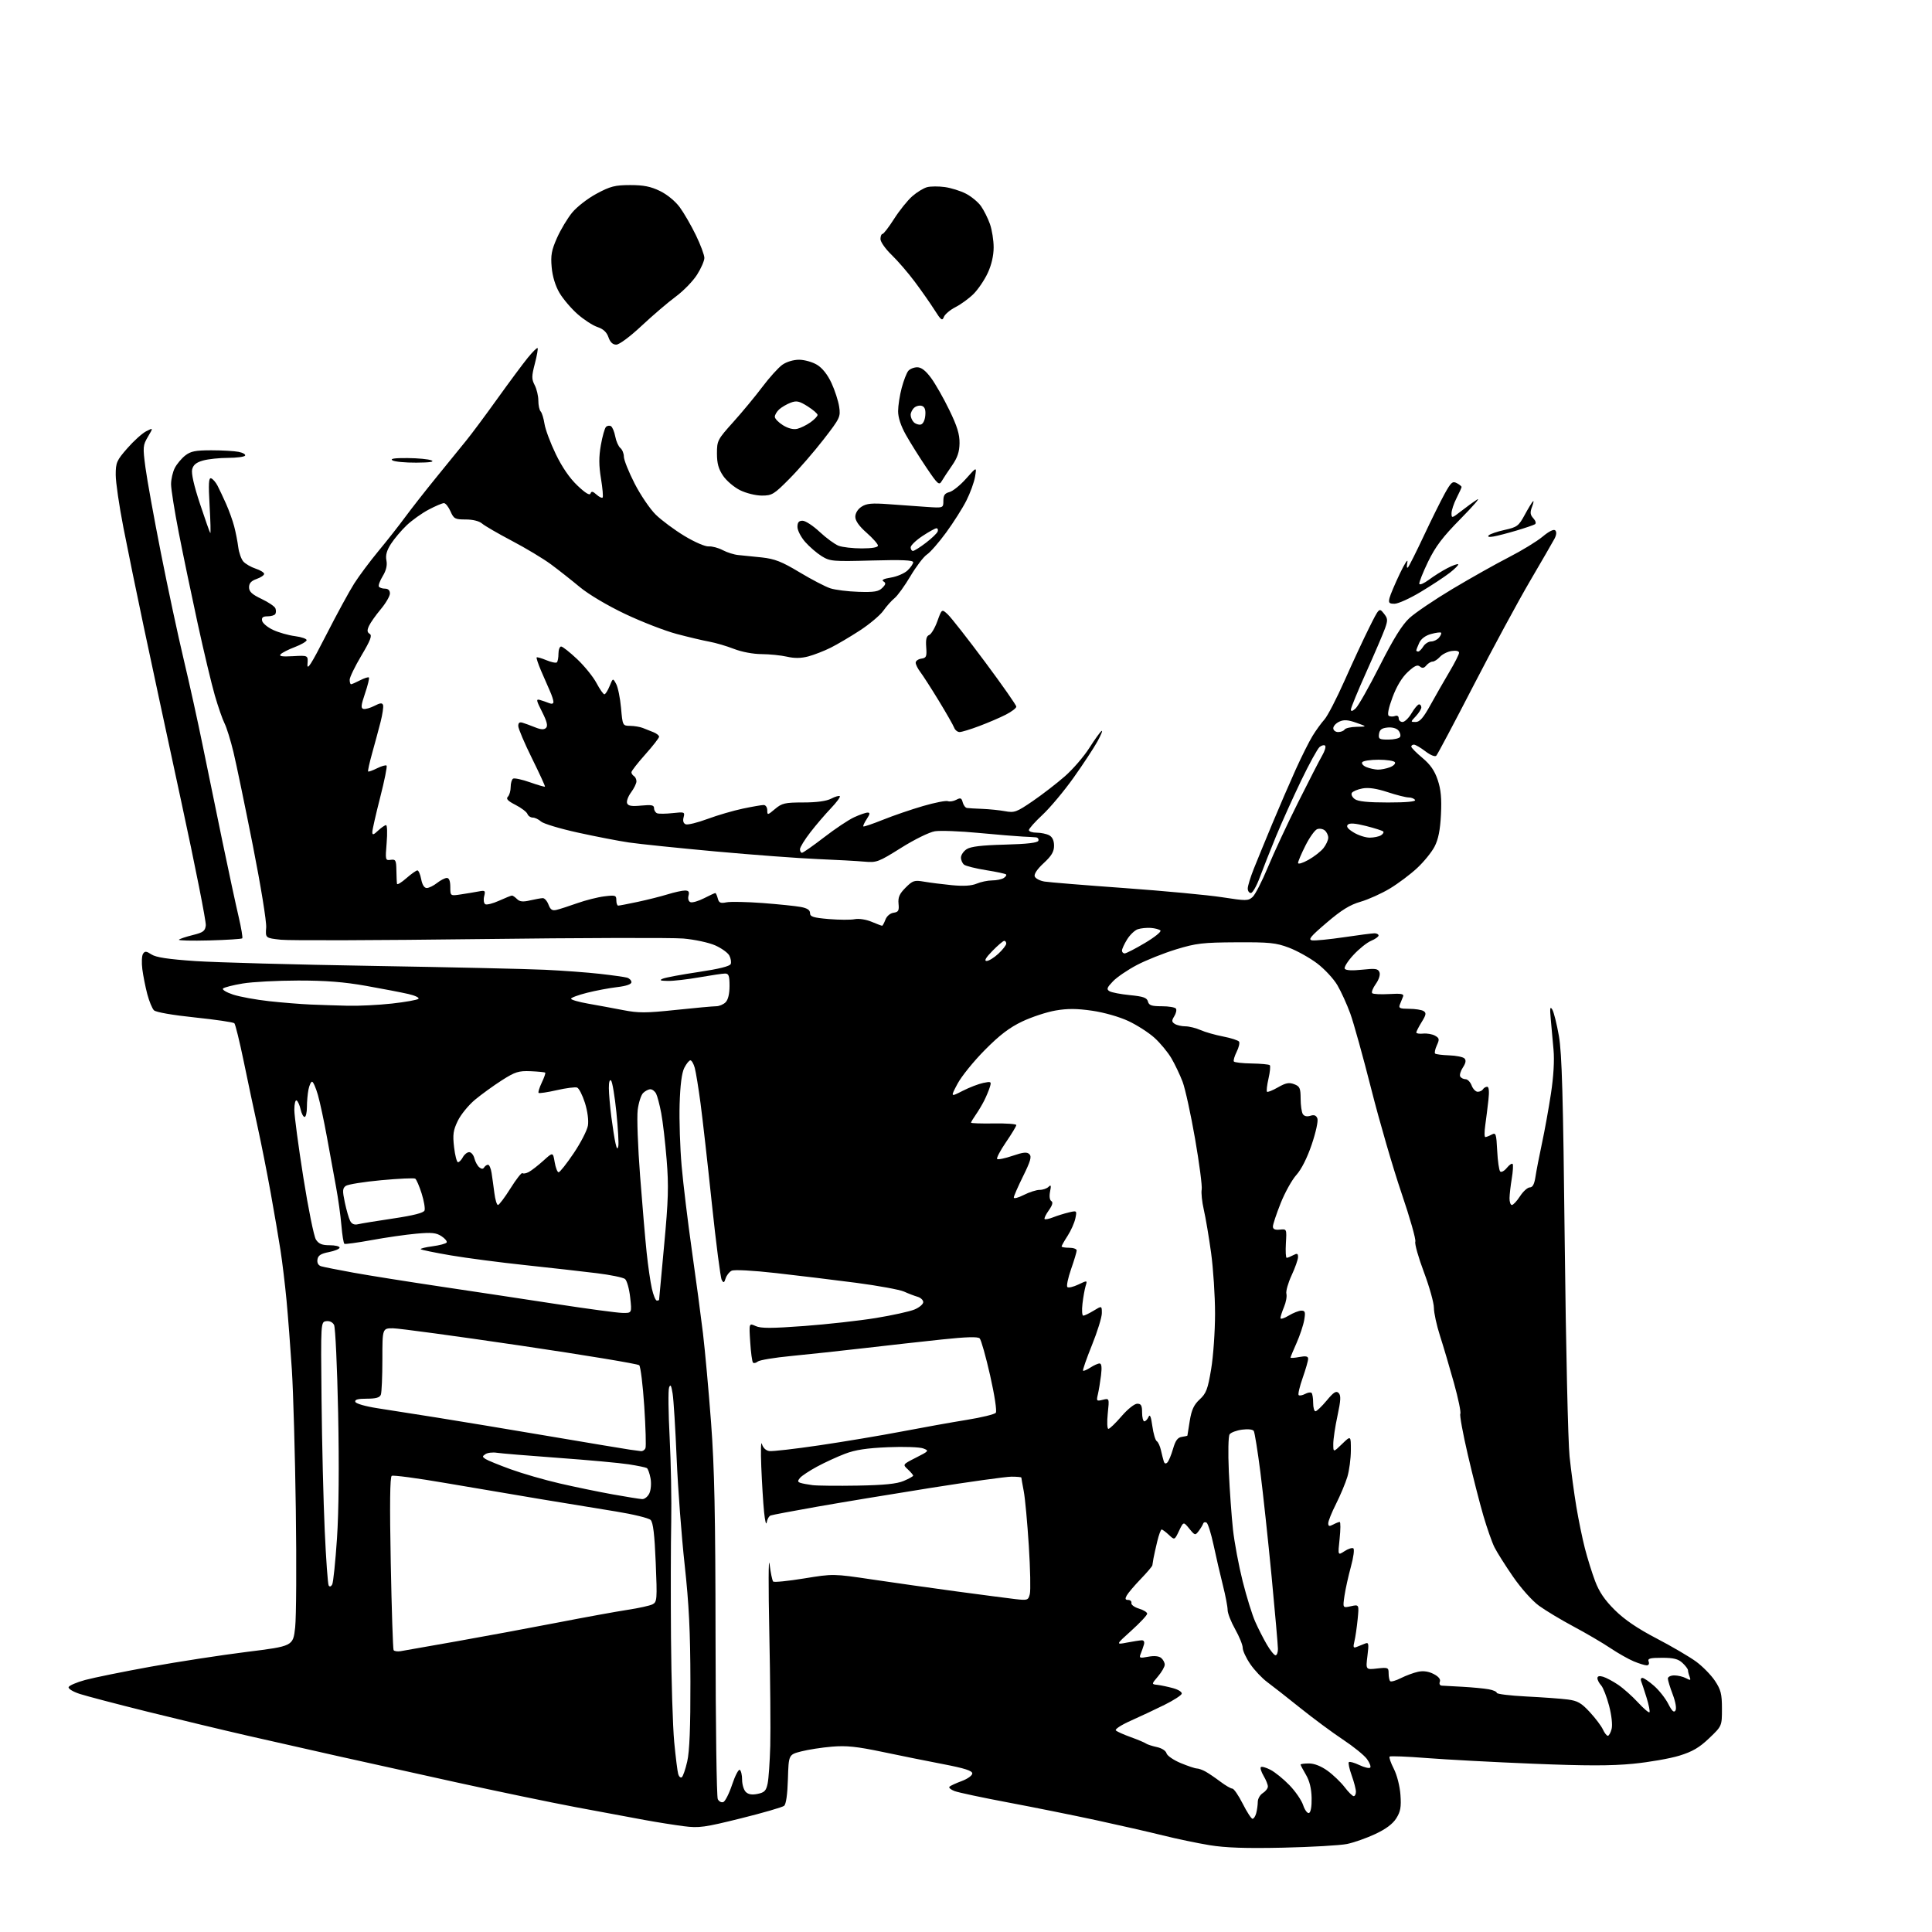 <?xml version="1.0" encoding="UTF-8" standalone="no"?>
<svg 
  version="1.1" 
  xmlns="http://www.w3.org/2000/svg" 
  xmlns:xlink="http://www.w3.org/1999/xlink" 
  xmlns:svg="http://www.w3.org/2000/svg"
  xmlns:rdf="http://www.w3.org/1999/02/22-rdf-syntax-ns#"
  xmlns:cc="http://creativecommons.org/ns#"
  xmlns:dc="http://purl.org/dc/elements/1.1/"
  viewBox="0 0 768 768"
  width="768"
  height="768"
>
<style>svg {background-color: white; }</style>"
<path stroke="none" fill="black" fill-rule="evenodd" d="M510.00,734.48C495.09,734.80 487.12,734.52 480.78,733.48C475.98,732.69 467.65,730.95 462.28,729.61C456.90,728.27 445.07,725.57 436.00,723.61C426.93,721.65 411.10,718.46 400.84,716.53C390.57,714.60 380.95,712.55 379.45,711.98C377.95,711.41 377.04,710.63 377.43,710.24C377.82,709.85 380.02,708.84 382.32,707.99C384.63,707.13 386.50,705.79 386.50,704.97C386.50,703.89 383.46,702.92 375.00,701.29C368.68,700.08 357.76,697.88 350.74,696.40C340.64,694.28 336.46,693.84 330.74,694.32C326.76,694.65 321.25,695.50 318.50,696.21C313.50,697.50 313.50,697.50 313.21,707.16C313.03,713.27 312.48,717.19 311.70,717.84C311.02,718.40 303.27,720.65 294.48,722.83C280.04,726.42 277.86,726.72 271.85,725.95C268.19,725.48 261.21,724.38 256.35,723.49C251.48,722.61 239.18,720.32 229.00,718.40C218.82,716.48 197.22,711.99 181.00,708.42C164.78,704.85 143.62,700.16 134.00,698.01C124.38,695.86 108.40,692.24 98.50,689.98C88.60,687.71 70.60,683.39 58.50,680.39C46.40,677.38 34.34,674.22 31.70,673.36C29.02,672.49 27.07,671.30 27.28,670.65C27.49,670.02 30.47,668.74 33.89,667.81C37.32,666.88 48.98,664.52 59.81,662.55C70.64,660.59 87.83,657.94 98.00,656.67C116.50,654.37 116.50,654.37 117.33,646.93C117.78,642.85 117.90,621.73 117.59,600.00C117.29,578.27 116.58,553.30 116.02,544.50C115.45,535.70 114.50,523.33 113.91,517.00C113.31,510.68 112.23,501.68 111.50,497.00C110.78,492.32 109.01,481.98 107.57,474.00C106.13,466.02 103.81,454.32 102.42,448.00C101.03,441.68 98.54,429.98 96.90,422.00C95.25,414.03 93.57,407.17 93.16,406.76C92.75,406.35 85.69,405.31 77.46,404.45C68.65,403.54 61.97,402.37 61.20,401.61C60.49,400.91 59.30,398.02 58.55,395.19C57.81,392.37 56.92,387.90 56.58,385.28C56.24,382.65 56.36,379.89 56.86,379.14C57.60,378.02 58.17,378.07 60.22,379.41C61.99,380.57 66.91,381.31 77.60,382.04C85.79,382.59 117.51,383.46 148.08,383.96C178.65,384.47 209.47,385.16 216.58,385.50C223.69,385.83 233.55,386.56 238.50,387.12C243.45,387.68 248.29,388.36 249.25,388.63C250.21,388.91 251.00,389.72 251.00,390.43C251.00,391.26 248.97,391.96 245.35,392.39C242.24,392.75 236.84,393.77 233.35,394.65C229.86,395.53 227.00,396.59 227.00,397.01C227.00,397.43 230.04,398.31 233.75,398.96C237.46,399.61 243.73,400.77 247.67,401.53C253.83,402.73 256.77,402.72 268.67,401.46C276.28,400.66 283.48,400.00 284.68,400.00C285.88,400.00 287.56,399.29 288.43,398.43C289.43,397.43 290.00,395.08 290.00,391.93C290.00,387.90 289.68,387.00 288.25,387.00C287.29,387.00 282.68,387.68 278.00,388.50C273.32,389.32 267.70,389.97 265.50,389.93C262.40,389.88 261.95,389.68 263.50,389.03C264.60,388.57 271.00,387.38 277.73,386.38C285.74,385.19 290.13,384.10 290.47,383.21C290.76,382.47 290.51,380.95 289.91,379.83C289.32,378.72 286.78,376.90 284.27,375.79C281.74,374.68 276.10,373.47 271.63,373.08C267.19,372.70 230.78,372.80 190.70,373.30C150.63,373.81 115.07,373.92 111.67,373.56C105.49,372.89 105.49,372.89 105.81,368.70C105.99,366.35 103.64,351.94 100.49,336.00C97.39,320.32 93.93,303.68 92.81,299.00C91.68,294.32 90.09,289.19 89.28,287.60C88.46,286.00 86.72,280.99 85.40,276.45C84.09,271.92 81.02,259.05 78.58,247.85C76.14,236.66 72.76,220.42 71.07,211.78C69.38,203.13 68.00,194.44 68.00,192.48C68.00,190.51 68.67,187.61 69.48,186.04C70.29,184.46 72.15,182.24 73.61,181.09C75.79,179.38 77.67,179.00 84.01,179.00C88.27,179.00 93.15,179.28 94.86,179.62C96.57,179.96 97.72,180.64 97.42,181.12C97.13,181.60 94.10,182.00 90.69,182.01C87.29,182.01 82.82,182.48 80.76,183.05C78.05,183.80 76.84,184.77 76.39,186.57C75.99,188.16 77.10,193.07 79.49,200.27C81.54,206.45 83.38,211.68 83.59,211.90C83.80,212.12 83.68,207.22 83.32,201.02C82.82,192.25 82.96,189.82 83.92,190.14C84.60,190.37 85.74,191.67 86.45,193.03C87.16,194.39 88.70,197.65 89.87,200.28C91.04,202.91 92.50,206.96 93.10,209.28C93.71,211.60 94.43,215.30 94.71,217.50C94.99,219.70 95.90,222.27 96.73,223.21C97.56,224.15 99.76,225.43 101.62,226.04C103.48,226.65 105.00,227.59 105.00,228.13C105.00,228.67 103.65,229.57 102.00,230.15C99.86,230.90 99.00,231.84 99.00,233.46C99.00,235.19 100.17,236.28 103.98,238.09C106.72,239.39 109.20,241.07 109.48,241.82C109.77,242.57 109.75,243.59 109.44,244.09C109.13,244.59 107.75,245.00 106.37,245.00C104.51,245.00 103.94,245.46 104.19,246.75C104.38,247.71 106.32,249.35 108.51,250.38C110.71,251.42 114.65,252.54 117.28,252.88C119.91,253.22 121.99,253.95 121.89,254.50C121.79,255.05 119.68,256.27 117.19,257.22C114.70,258.16 112.18,259.44 111.58,260.06C110.79,260.88 112.08,261.09 116.50,260.84C122.50,260.50 122.50,260.50 122.23,264.00C122.01,266.73 123.65,264.19 129.62,252.50C133.83,244.25 138.85,235.03 140.78,232.00C142.70,228.97 147.07,223.12 150.48,219.00C153.90,214.88 158.68,208.80 161.10,205.50C163.53,202.20 169.11,195.07 173.51,189.67C177.90,184.26 183.21,177.73 185.30,175.17C187.40,172.60 192.98,165.10 197.71,158.50C202.44,151.90 207.88,144.58 209.80,142.22C211.71,139.87 213.47,138.14 213.70,138.37C213.93,138.60 213.44,141.38 212.61,144.55C211.30,149.59 211.29,150.66 212.55,153.11C213.35,154.64 214.00,157.41 214.00,159.25C214.00,161.09 214.41,163.03 214.92,163.55C215.42,164.07 216.11,166.30 216.45,168.50C216.79,170.70 218.80,176.10 220.93,180.50C223.42,185.68 226.45,190.09 229.52,193.00C232.66,195.99 234.41,197.06 234.73,196.19C235.10,195.18 235.64,195.27 237.11,196.60C238.16,197.55 239.25,198.08 239.54,197.80C239.83,197.51 239.54,194.11 238.90,190.25C238.04,185.04 238.03,181.61 238.85,176.93C239.46,173.47 240.38,170.22 240.89,169.71C241.41,169.19 242.30,169.07 242.87,169.42C243.45,169.78 244.21,171.61 244.57,173.50C244.92,175.39 245.84,177.45 246.60,178.09C247.37,178.72 248.00,180.28 248.00,181.54C248.00,182.81 249.91,187.59 252.25,192.17C254.59,196.75 258.38,202.34 260.68,204.59C262.98,206.84 268.11,210.65 272.08,213.05C276.16,215.51 280.35,217.32 281.71,217.21C283.04,217.10 285.56,217.77 287.31,218.70C289.07,219.63 291.85,220.50 293.50,220.64C295.15,220.78 299.35,221.21 302.84,221.59C308.02,222.17 310.78,223.25 317.84,227.50C322.60,230.36 328.10,233.22 330.05,233.86C332.00,234.50 337.05,235.13 341.26,235.26C347.50,235.46 349.26,235.17 350.71,233.71C352.15,232.28 352.24,231.77 351.17,231.10C350.29,230.56 351.30,230.05 354.16,229.59C356.53,229.21 359.50,227.94 360.74,226.78C361.98,225.61 363.00,224.14 363.00,223.50C363.00,222.67 358.53,222.48 346.57,222.81C331.05,223.23 329.96,223.14 326.64,221.09C324.72,219.90 321.76,217.35 320.07,215.43C318.38,213.50 317.00,210.82 317.00,209.47C317.00,207.65 317.54,207.00 319.04,207.00C320.17,207.00 323.23,209.00 325.84,211.45C328.46,213.89 331.84,216.37 333.36,216.95C334.89,217.53 339.03,218.00 342.57,218.00C346.66,218.00 349.00,217.59 349.00,216.88C349.00,216.26 346.97,213.97 344.50,211.79C341.52,209.17 340.00,207.02 340.00,205.44C340.00,204.00 340.98,202.40 342.47,201.43C344.46,200.13 346.53,199.93 353.22,200.42C357.77,200.76 364.54,201.24 368.25,201.50C375.00,201.96 375.00,201.96 375.00,199.09C375.00,196.89 375.56,196.08 377.41,195.61C378.74,195.28 381.73,192.87 384.05,190.25C388.27,185.50 388.27,185.50 387.60,189.50C387.23,191.70 385.68,195.97 384.15,199.00C382.62,202.03 379.00,207.73 376.11,211.68C373.22,215.64 369.78,219.57 368.48,220.42C367.17,221.28 364.22,225.15 361.92,229.02C359.62,232.90 356.77,236.84 355.59,237.78C354.41,238.73 352.41,240.97 351.14,242.77C349.87,244.57 345.70,248.08 341.88,250.58C338.05,253.08 332.80,256.18 330.21,257.47C327.62,258.76 323.62,260.32 321.32,260.93C318.42,261.70 315.81,261.73 312.82,261.04C310.44,260.50 305.92,260.04 302.76,260.02C299.40,260.01 294.84,259.15 291.76,257.95C288.87,256.82 284.48,255.53 282.00,255.08C279.52,254.63 273.68,253.25 269.00,252.01C264.32,250.77 255.10,247.19 248.50,244.06C241.46,240.72 234.02,236.30 230.50,233.38C227.20,230.64 222.03,226.56 219.00,224.32C215.97,222.08 209.00,217.89 203.50,215.00C198.00,212.11 192.66,209.01 191.63,208.12C190.48,207.13 187.96,206.50 185.13,206.50C180.87,206.50 180.39,206.24 179.07,203.25C178.28,201.46 177.11,200.00 176.47,200.00C175.82,200.00 173.09,201.16 170.40,202.58C167.70,204.00 163.76,206.81 161.64,208.83C159.52,210.85 156.72,214.17 155.41,216.20C153.72,218.83 153.20,220.74 153.61,222.78C153.99,224.72 153.52,226.75 152.14,229.01C151.02,230.85 150.33,232.73 150.61,233.18C150.89,233.63 151.99,234.00 153.06,234.00C154.30,234.00 155.00,234.69 155.00,235.91C155.00,236.95 153.37,239.77 151.37,242.16C149.37,244.54 147.26,247.54 146.67,248.82C145.87,250.59 145.94,251.34 146.96,251.97C148.01,252.62 147.27,254.53 143.65,260.62C141.09,264.92 139.00,269.24 139.00,270.22C139.00,271.20 139.25,272.00 139.55,272.00C139.85,272.00 141.47,271.29 143.14,270.43C144.82,269.56 146.39,269.06 146.64,269.31C146.90,269.56 146.21,272.41 145.11,275.63C143.50,280.39 143.38,281.56 144.49,281.81C145.25,281.98 147.21,281.43 148.85,280.58C151.13,279.40 151.94,279.32 152.27,280.26C152.50,280.94 152.05,283.98 151.28,287.00C150.50,290.02 149.00,295.61 147.93,299.42C146.87,303.22 146.15,306.49 146.34,306.67C146.52,306.86 148.13,306.28 149.90,305.40C151.67,304.52 153.37,304.04 153.67,304.34C153.98,304.64 152.82,310.36 151.11,317.04C149.40,323.72 148.00,329.90 148.00,330.77C148.00,332.04 148.46,331.92 150.31,330.17C151.59,328.98 153.00,328.00 153.46,328.00C153.92,328.00 154.02,331.17 153.70,335.05C153.13,341.89 153.17,342.10 155.30,341.80C157.28,341.53 157.51,341.96 157.57,346.00C157.61,348.48 157.72,350.88 157.82,351.35C157.92,351.82 159.59,350.81 161.53,349.10C163.48,347.40 165.45,346.00 165.92,346.00C166.39,346.00 167.07,347.57 167.43,349.50C167.85,351.71 168.66,353.00 169.64,353.00C170.49,353.00 172.33,352.10 173.73,351.00C175.13,349.90 176.88,349.00 177.63,349.00C178.53,349.00 179.00,350.22 179.00,352.59C179.00,356.18 179.00,356.18 183.25,355.53C185.59,355.18 188.76,354.65 190.29,354.36C192.85,353.87 193.03,354.03 192.46,356.30C192.12,357.67 192.31,359.07 192.89,359.43C193.46,359.79 195.95,359.16 198.41,358.04C200.88,356.92 203.17,356.00 203.52,356.00C203.86,356.00 204.77,356.63 205.54,357.40C206.59,358.45 207.89,358.58 210.72,357.92C212.80,357.44 215.07,357.04 215.77,357.02C216.48,357.01 217.50,358.18 218.04,359.61C218.82,361.65 219.53,362.11 221.27,361.68C222.50,361.39 226.20,360.19 229.50,359.02C232.80,357.85 237.64,356.63 240.25,356.31C244.62,355.77 245.00,355.89 245.00,357.86C245.00,359.04 245.34,360.00 245.75,360.00C246.16,360.00 249.65,359.33 253.50,358.51C257.35,357.69 262.71,356.34 265.41,355.51C268.11,354.68 271.20,354.00 272.28,354.00C273.76,354.00 274.10,354.50 273.69,356.06C273.38,357.28 273.70,358.33 274.48,358.63C275.21,358.91 277.63,358.21 279.86,357.07C282.09,355.93 284.11,355.00 284.34,355.00C284.58,355.00 285.02,355.96 285.33,357.14C285.78,358.89 286.40,359.17 288.79,358.69C290.39,358.37 296.86,358.50 303.16,358.97C309.47,359.45 316.28,360.15 318.31,360.53C320.89,361.01 322.00,361.75 322.00,362.96C322.00,364.41 323.28,364.81 329.46,365.34C333.56,365.68 338.20,365.71 339.78,365.39C341.41,365.07 344.27,365.50 346.44,366.41C348.53,367.29 350.43,368.00 350.65,368.00C350.87,368.00 351.46,366.91 351.97,365.58C352.50,364.17 353.86,363.02 355.20,362.83C357.14,362.55 357.45,362.00 357.18,359.24C356.94,356.68 357.54,355.31 359.98,352.86C362.82,350.02 363.47,349.81 367.30,350.47C369.61,350.87 374.58,351.50 378.35,351.87C383.02,352.32 386.16,352.13 388.22,351.27C389.87,350.57 392.64,349.99 394.36,349.98C396.09,349.98 398.16,349.55 398.97,349.04C399.78,348.53 400.21,347.88 399.93,347.60C399.65,347.32 396.06,346.55 391.96,345.90C387.86,345.24 383.94,344.26 383.25,343.73C382.56,343.19 382.00,341.92 382.00,340.90C382.00,339.88 383.01,338.38 384.25,337.57C385.87,336.51 390.20,335.99 399.44,335.75C408.35,335.51 412.49,335.03 412.77,334.20C412.99,333.54 412.57,332.94 411.83,332.86C411.10,332.78 408.70,332.64 406.50,332.55C404.30,332.45 396.43,331.80 389.02,331.10C381.60,330.39 373.77,330.10 371.62,330.44C369.42,330.80 363.58,333.66 358.21,337.03C349.20,342.68 348.45,342.96 343.61,342.52C340.80,342.26 332.43,341.80 325.00,341.49C317.57,341.18 299.35,339.82 284.50,338.47C269.65,337.11 254.13,335.51 250.01,334.90C245.88,334.29 236.73,332.52 229.66,330.96C222.59,329.41 216.03,327.43 215.07,326.57C214.12,325.71 212.64,325.00 211.78,325.00C210.92,325.00 209.96,324.35 209.66,323.55C209.35,322.75 207.22,321.13 204.93,319.96C201.86,318.40 201.06,317.54 201.88,316.72C202.50,316.10 203.00,314.37 203.00,312.86C203.00,311.35 203.43,309.85 203.95,309.53C204.47,309.21 207.48,309.85 210.63,310.96C213.78,312.07 216.48,312.85 216.63,312.70C216.78,312.55 214.46,307.50 211.48,301.47C208.49,295.43 206.04,289.66 206.02,288.63C206.01,287.32 206.51,286.92 207.75,287.30C208.71,287.59 210.96,288.41 212.74,289.13C215.08,290.07 216.27,290.13 217.06,289.34C217.85,288.55 217.42,286.79 215.49,282.98C213.13,278.33 213.04,277.78 214.66,278.25C215.67,278.54 217.29,279.10 218.25,279.49C219.35,279.95 220.00,279.76 220.00,279.01C220.00,278.34 219.36,276.38 218.58,274.65C217.80,272.92 216.22,269.29 215.07,266.60C213.92,263.90 213.14,261.53 213.33,261.33C213.53,261.14 215.28,261.64 217.22,262.45C219.16,263.26 221.03,263.64 221.37,263.29C221.72,262.95 222.00,261.39 222.00,259.83C222.00,258.28 222.48,257.00 223.06,257.00C223.64,257.00 226.51,259.26 229.44,262.03C232.36,264.79 235.82,269.07 237.12,271.53C238.43,273.99 239.83,276.00 240.25,276.00C240.66,276.00 241.59,274.54 242.32,272.75C243.65,269.50 243.65,269.50 244.94,271.90C245.65,273.22 246.52,277.49 246.87,281.40C247.50,288.47 247.51,288.50 250.50,288.54C252.15,288.56 254.40,288.94 255.50,289.37C256.60,289.81 258.51,290.57 259.75,291.06C260.99,291.55 262.00,292.36 262.00,292.85C262.00,293.34 259.53,296.52 256.50,299.91C253.48,303.30 251.00,306.48 251.00,306.98C251.00,307.48 251.45,308.16 252.00,308.50C252.55,308.84 253.00,309.78 253.00,310.60C253.00,311.41 252.04,313.38 250.87,314.97C249.69,316.56 248.98,318.50 249.28,319.29C249.69,320.37 251.09,320.60 254.92,320.23C259.04,319.84 260.00,320.04 260.00,321.29C260.00,322.14 260.56,323.04 261.25,323.30C261.94,323.55 264.71,323.52 267.41,323.22C272.09,322.71 272.29,322.78 271.74,324.90C271.36,326.33 271.67,327.32 272.59,327.67C273.38,327.98 277.27,327.02 281.23,325.55C285.19,324.08 291.52,322.23 295.28,321.44C299.05,320.65 302.78,320.00 303.57,320.00C304.35,320.00 305.00,320.94 305.00,322.09C305.00,324.10 305.12,324.08 308.08,321.59C310.84,319.27 312.00,319.00 319.33,318.99C324.66,318.99 328.51,318.46 330.40,317.48C331.99,316.64 333.54,316.21 333.84,316.50C334.13,316.80 332.55,318.94 330.33,321.27C328.10,323.60 324.41,327.90 322.14,330.84C319.86,333.78 318.00,336.81 318.00,337.59C318.00,338.37 318.36,339.00 318.80,339.00C319.23,339.00 323.17,336.24 327.55,332.87C331.92,329.49 337.30,325.90 339.50,324.89C341.70,323.87 344.11,323.03 344.87,323.02C345.93,323.00 345.86,323.57 344.54,325.59C343.60,327.01 343.00,328.33 343.19,328.52C343.38,328.71 346.90,327.51 351.02,325.86C355.13,324.20 362.31,321.75 366.96,320.40C371.61,319.05 376.03,318.18 376.78,318.47C377.53,318.76 379.05,318.51 380.15,317.92C381.82,317.03 382.24,317.20 382.69,318.93C382.99,320.07 383.74,321.08 384.37,321.18C384.99,321.28 387.75,321.44 390.50,321.54C393.25,321.65 397.32,322.06 399.54,322.47C403.26,323.15 404.11,322.84 410.54,318.44C414.37,315.82 420.11,311.38 423.30,308.59C426.50,305.79 430.87,300.72 433.02,297.33C435.17,293.94 437.37,290.89 437.91,290.56C438.45,290.22 437.70,292.10 436.25,294.73C434.80,297.35 430.53,303.84 426.76,309.15C422.98,314.46 417.44,321.08 414.45,323.87C411.45,326.66 409.00,329.41 409.00,329.97C409.00,330.54 410.38,331.00 412.07,331.00C413.75,331.00 416.00,331.47 417.07,332.04C418.34,332.72 419.00,334.13 419.00,336.19C419.00,338.56 418.01,340.22 414.88,343.11C412.31,345.48 410.97,347.48 411.32,348.40C411.64,349.22 413.38,350.13 415.20,350.43C417.01,350.73 431.32,351.89 447.00,353.02C462.68,354.15 480.13,355.79 485.78,356.66C495.38,358.15 496.18,358.15 497.93,356.56C498.96,355.63 501.71,350.28 504.03,344.68C506.35,339.08 511.74,327.52 516.00,319.00C520.26,310.48 524.58,302.07 525.60,300.31C526.63,298.56 527.14,296.81 526.76,296.42C526.37,296.03 525.38,296.27 524.55,296.95C523.73,297.64 520.42,303.66 517.20,310.35C513.98,317.03 509.49,327.00 507.22,332.50C504.96,338.00 502.07,345.31 500.80,348.74C499.54,352.16 497.94,354.98 497.25,354.99C496.56,354.99 496.00,354.19 496.00,353.19C496.00,352.19 497.07,348.71 498.37,345.44C499.67,342.17 502.99,334.10 505.73,327.50C508.48,320.90 512.66,311.23 515.02,306.00C517.38,300.77 520.42,294.70 521.78,292.50C523.13,290.30 525.25,287.38 526.49,286.00C527.73,284.62 531.34,277.65 534.51,270.50C537.68,263.35 542.07,253.92 544.26,249.54C548.24,241.57 548.24,241.57 550.06,243.83C551.68,245.83 551.74,246.49 550.57,249.79C549.84,251.83 546.50,259.64 543.13,267.15C539.76,274.66 537.00,281.37 537.00,282.06C537.00,282.90 537.61,282.76 538.88,281.61C539.91,280.68 544.22,273.07 548.45,264.71C553.95,253.85 557.33,248.41 560.26,245.70C562.52,243.61 570.25,238.38 577.43,234.08C584.62,229.79 594.69,224.12 599.82,221.50C604.95,218.87 610.98,215.19 613.22,213.31C615.77,211.18 617.66,210.26 618.24,210.84C618.83,211.43 618.72,212.67 617.94,214.14C617.25,215.44 612.86,223.03 608.19,231.00C603.51,238.97 593.42,257.65 585.75,272.50C578.09,287.35 571.43,299.91 570.95,300.40C570.45,300.93 568.65,300.21 566.61,298.65C564.70,297.19 562.65,296.00 562.07,296.00C561.48,296.00 561.00,296.35 561.00,296.79C561.00,297.22 562.99,299.24 565.41,301.26C568.61,303.94 570.29,306.37 571.53,310.09C572.80,313.90 573.12,317.44 572.80,323.86C572.49,330.00 571.75,333.67 570.27,336.52C569.13,338.74 566.01,342.58 563.34,345.06C560.68,347.55 555.80,351.21 552.50,353.20C549.20,355.19 543.96,357.55 540.86,358.45C536.61,359.68 533.26,361.74 527.36,366.79C520.84,372.35 519.87,373.55 521.65,373.81C522.83,373.97 528.51,373.41 534.28,372.56C540.04,371.70 545.49,371.00 546.38,371.00C547.27,371.00 548.00,371.40 548.00,371.88C548.00,372.36 546.66,373.31 545.03,373.99C543.39,374.67 540.22,377.21 537.98,379.64C535.74,382.06 534.20,384.52 534.56,385.09C534.97,385.76 537.48,385.89 541.46,385.47C546.79,384.90 547.80,385.05 548.36,386.49C548.74,387.49 548.14,389.39 546.89,391.15C545.73,392.78 545.09,394.43 545.47,394.81C545.85,395.19 548.89,395.34 552.23,395.15C557.02,394.87 558.18,395.08 557.74,396.15C557.44,396.89 556.88,398.29 556.49,399.25C555.88,400.76 556.40,401.00 560.14,401.02C562.54,401.02 565.13,401.43 565.89,401.91C567.05,402.64 566.92,403.39 565.14,406.27C563.96,408.17 563.00,410.05 563.00,410.44C563.00,410.83 564.24,411.03 565.75,410.87C567.26,410.72 569.38,411.09 570.45,411.70C572.18,412.68 572.26,413.13 571.17,415.53C570.48,417.03 570.17,418.50 570.47,418.80C570.76,419.10 573.28,419.42 576.05,419.52C578.82,419.61 581.56,420.16 582.14,420.74C582.87,421.47 582.68,422.57 581.51,424.35C580.58,425.76 580.12,427.38 580.47,427.96C580.83,428.53 581.78,429.00 582.58,429.00C583.39,429.00 584.48,430.12 585.00,431.50C585.52,432.88 586.61,434.00 587.42,434.00C588.22,434.00 589.16,433.55 589.50,433.00C589.84,432.45 590.60,432.00 591.18,432.00C591.87,432.00 592.05,433.84 591.67,437.25C591.35,440.14 590.79,444.64 590.42,447.25C590.04,449.86 590.05,452.00 590.44,452.00C590.82,452.00 591.95,451.56 592.96,451.02C594.64,450.12 594.81,450.64 595.16,457.46C595.36,461.53 595.90,465.23 596.35,465.68C596.80,466.13 598.00,465.48 599.01,464.23C600.03,462.98 601.06,462.30 601.32,462.73C601.57,463.15 601.41,465.75 600.95,468.50C600.49,471.25 600.09,474.74 600.06,476.25C600.03,477.76 600.45,479.00 600.99,479.00C601.54,479.00 603.00,477.43 604.24,475.51C605.48,473.59 607.23,472.02 608.12,472.01C609.26,472.00 609.93,470.73 610.38,467.75C610.73,465.41 611.89,459.45 612.95,454.50C614.02,449.55 615.62,440.67 616.52,434.77C617.56,427.97 617.94,421.56 617.55,417.27C617.22,413.55 616.72,408.02 616.44,405.00C616.05,400.69 616.19,399.89 617.06,401.32C617.67,402.31 618.85,407.04 619.69,411.82C620.89,418.71 621.37,435.76 622.01,494.50C622.46,535.20 623.32,573.23 623.93,579.00C624.54,584.77 625.75,593.77 626.63,599.00C627.50,604.23 629.03,611.65 630.02,615.50C631.01,619.35 632.83,625.20 634.07,628.49C635.69,632.80 637.90,636.05 641.91,640.02C645.76,643.84 650.92,647.35 658.50,651.30C664.55,654.46 671.63,658.61 674.24,660.52C676.84,662.43 680.21,665.88 681.73,668.17C684.08,671.71 684.50,673.39 684.50,679.23C684.50,686.12 684.50,686.12 679.42,690.97C675.53,694.69 672.78,696.30 667.61,697.89C663.90,699.04 655.61,700.49 649.19,701.12C640.42,701.97 630.50,701.97 609.50,701.11C594.10,700.49 575.07,699.47 567.21,698.86C559.35,698.24 552.68,697.98 552.39,698.27C552.10,698.57 552.85,700.75 554.06,703.12C555.33,705.61 556.45,710.00 556.70,713.47C557.05,718.35 556.73,720.13 555.04,722.81C553.65,725.03 550.88,727.10 546.70,729.05C543.27,730.66 538.22,732.44 535.48,733.01C532.74,733.57 521.27,734.23 510.00,734.48zM497.90,723.00C498.38,723.00 499.04,721.99 499.37,720.75C499.70,719.51 499.98,717.49 499.99,716.26C499.99,715.03 500.90,713.45 502.00,712.77C503.10,712.08 504.00,710.91 504.00,710.16C504.00,709.42 503.24,707.52 502.30,705.94C501.37,704.35 500.88,702.79 501.21,702.46C501.54,702.12 503.26,702.60 505.03,703.52C506.80,704.43 510.19,707.17 512.55,709.61C514.92,712.04 517.38,715.63 518.02,717.57C518.66,719.51 519.71,720.92 520.34,720.70C521.05,720.45 521.46,718.13 521.39,714.72C521.31,710.97 520.57,707.94 519.14,705.51C517.96,703.52 517.00,701.69 517.00,701.44C517.00,701.20 518.51,701.00 520.35,701.00C522.47,701.00 525.19,702.08 527.75,703.93C529.97,705.54 533.02,708.47 534.52,710.43C536.01,712.39 537.63,714.00 538.12,714.00C538.60,714.00 539.00,713.21 539.00,712.25C539.01,711.29 538.25,708.37 537.32,705.77C536.38,703.17 535.88,700.79 536.19,700.48C536.50,700.17 538.38,700.69 540.36,701.64C542.35,702.58 544.29,703.05 544.67,702.66C545.05,702.28 544.47,700.74 543.38,699.23C542.28,697.73 537.99,694.25 533.83,691.50C529.68,688.75 522.06,683.11 516.89,678.96C511.73,674.81 505.82,670.19 503.78,668.68C501.73,667.17 498.69,663.96 497.03,661.54C495.36,659.12 494.00,656.20 494.00,655.05C494.00,653.91 492.65,650.58 491.00,647.65C489.35,644.73 488.00,641.28 488.00,639.99C488.00,638.69 487.14,634.23 486.09,630.07C485.04,625.91 483.39,618.77 482.42,614.20C481.44,609.64 480.19,605.62 479.63,605.27C479.08,604.93 478.46,605.11 478.27,605.68C478.08,606.25 477.28,607.57 476.50,608.61C475.12,610.43 474.98,610.39 472.76,607.66C470.45,604.83 470.45,604.83 468.68,608.55C466.91,612.26 466.91,612.26 464.64,610.13C463.39,608.96 462.10,608.00 461.77,608.00C461.43,608.00 460.65,610.14 460.02,612.75C459.39,615.36 458.72,618.40 458.52,619.50C458.33,620.60 458.13,621.83 458.08,622.23C458.04,622.64 455.94,625.11 453.41,627.73C450.89,630.35 448.40,633.29 447.88,634.25C447.16,635.57 447.31,636.00 448.46,636.00C449.31,636.00 449.89,636.56 449.75,637.24C449.61,637.92 450.96,638.91 452.75,639.45C454.54,639.98 456.01,640.88 456.02,641.46C456.04,642.03 453.22,645.05 449.77,648.16C443.50,653.82 443.50,653.82 448.00,652.95C450.48,652.48 453.11,652.07 453.87,652.04C454.70,652.02 455.04,652.68 454.73,653.75C454.45,654.71 453.88,656.35 453.45,657.39C452.75,659.11 453.02,659.22 456.41,658.58C458.80,658.13 460.67,658.31 461.58,659.06C462.36,659.71 463.00,660.91 463.00,661.73C463.00,662.54 461.81,664.63 460.35,666.36C457.69,669.50 457.69,669.50 460.10,669.76C461.42,669.91 464.22,670.50 466.31,671.07C468.48,671.67 469.96,672.63 469.75,673.31C469.54,673.96 466.47,675.94 462.93,677.69C459.40,679.45 453.39,682.27 449.58,683.97C445.64,685.73 443.05,687.42 443.58,687.90C444.09,688.36 446.75,689.55 449.50,690.54C452.25,691.53 454.95,692.66 455.50,693.06C456.05,693.45 458.02,694.09 459.87,694.49C461.82,694.91 463.44,695.95 463.70,696.95C463.95,697.91 466.49,699.66 469.35,700.85C472.20,702.03 475.10,703.00 475.78,703.00C476.47,703.00 478.03,703.56 479.26,704.25C480.49,704.94 483.14,706.74 485.14,708.25C487.15,709.76 489.28,711.00 489.88,711.00C490.48,711.00 492.33,713.70 494.00,717.00C495.67,720.30 497.42,723.00 497.90,723.00zM287.53,716.35C288.28,716.06 289.86,712.94 291.03,709.41C292.21,705.87 293.58,703.24 294.08,703.55C294.59,703.86 295.00,705.63 295.00,707.49C295.00,709.34 295.65,711.51 296.45,712.31C297.46,713.32 298.92,713.56 301.17,713.10C303.89,712.54 304.55,711.86 305.15,708.97C305.55,707.06 306.01,700.33 306.19,694.00C306.36,687.67 306.19,667.42 305.81,649.00C305.43,630.58 305.47,618.32 305.91,621.77C306.34,625.21 306.99,628.33 307.36,628.69C307.72,629.05 313.24,628.50 319.62,627.46C331.23,625.57 331.23,625.57 346.86,627.89C355.46,629.17 370.60,631.31 380.50,632.65C390.40,633.98 400.80,635.34 403.61,635.67C408.48,636.22 408.75,636.13 409.37,633.67C409.73,632.25 409.55,623.61 408.97,614.47C408.39,605.33 407.49,595.57 406.96,592.79C406.43,590.00 406.00,587.56 406.00,587.36C406.00,587.16 404.23,587.00 402.06,587.00C399.90,587.00 385.39,589.02 369.81,591.49C354.24,593.96 333.85,597.34 324.50,598.99C315.15,600.64 306.97,602.19 306.33,602.43C305.68,602.68 304.98,603.92 304.77,605.19C304.55,606.46 304.09,604.58 303.73,601.00C303.37,597.42 302.87,589.33 302.62,583.00C302.37,576.67 302.48,572.62 302.87,574.00C303.31,575.53 304.44,576.62 305.80,576.82C307.02,577.00 316.00,575.97 325.76,574.53C335.52,573.09 350.25,570.62 358.50,569.04C366.75,567.46 378.34,565.38 384.25,564.43C390.16,563.48 395.38,562.21 395.84,561.60C396.33,560.97 395.38,554.69 393.60,546.79C391.89,539.25 390.02,532.61 389.44,532.03C388.70,531.30 384.16,531.43 374.44,532.46C366.77,533.27 352.85,534.82 343.50,535.91C334.15,536.99 321.10,538.39 314.50,539.03C307.90,539.66 301.93,540.65 301.23,541.23C300.53,541.81 299.67,542.00 299.33,541.66C298.98,541.32 298.48,537.63 298.22,533.48C297.73,525.92 297.73,525.92 300.39,527.13C302.47,528.08 306.64,528.07 319.65,527.11C328.78,526.43 341.62,525.00 348.18,523.93C354.73,522.86 361.65,521.34 363.55,520.54C365.45,519.75 367.00,518.43 367.00,517.62C367.00,516.80 365.99,515.84 364.75,515.49C363.51,515.13 361.09,514.21 359.37,513.43C357.65,512.66 349.10,511.09 340.37,509.94C331.64,508.80 317.30,507.06 308.50,506.07C299.03,505.01 291.81,504.63 290.82,505.14C289.89,505.61 288.83,506.97 288.45,508.16C287.87,510.00 287.63,510.09 286.89,508.76C286.40,507.90 284.64,494.24 282.97,478.42C281.31,462.59 279.28,444.66 278.47,438.57C277.66,432.48 276.63,426.15 276.18,424.50C275.73,422.85 274.94,421.50 274.44,421.50C273.94,421.50 272.85,422.85 272.01,424.50C271.01,426.50 270.39,431.33 270.16,438.98C269.97,445.30 270.33,456.32 270.96,463.48C271.59,470.64 273.42,485.73 275.02,497.00C276.63,508.27 278.61,523.12 279.44,530.00C280.26,536.88 281.71,552.85 282.66,565.50C284.01,583.55 284.39,601.94 284.44,651.00C284.47,685.38 284.87,714.26 285.33,715.19C285.79,716.11 286.78,716.64 287.53,716.35zM271.00,706.50C271.48,706.20 272.46,703.39 273.18,700.23C274.10,696.24 274.49,686.60 274.45,668.50C274.42,648.53 273.88,637.74 272.16,622.00C270.92,610.73 269.49,591.79 268.99,579.92C268.49,568.06 267.77,556.38 267.38,553.98C266.85,550.67 266.51,550.09 265.97,551.56C265.58,552.63 265.68,561.60 266.20,571.50C266.71,581.40 266.99,596.48 266.82,605.00C266.64,613.52 266.60,634.23 266.73,651.00C266.86,667.77 267.44,686.45 268.01,692.50C268.59,698.55 269.31,704.29 269.61,705.26C269.90,706.24 270.53,706.79 271.00,706.50zM639.14,690.00C639.59,690.00 640.27,688.77 640.65,687.26C641.05,685.66 640.63,681.83 639.64,678.06C638.71,674.51 637.29,670.87 636.48,669.97C635.66,669.08 635.00,667.79 635.00,667.10C635.00,666.29 635.77,666.09 637.25,666.53C638.49,666.90 641.19,668.34 643.24,669.73C645.30,671.12 648.83,674.26 651.09,676.71C653.34,679.15 655.41,680.93 655.68,680.65C655.96,680.37 655.44,677.75 654.53,674.82C653.62,671.90 652.64,668.94 652.36,668.25C652.07,667.56 652.31,667.00 652.88,667.00C653.46,667.00 655.55,668.42 657.52,670.16C659.50,671.89 662.04,675.11 663.16,677.31C664.63,680.20 665.42,680.93 666.02,679.96C666.51,679.17 666.07,676.57 664.93,673.56C663.87,670.78 663.00,667.94 663.00,667.25C663.00,666.56 664.15,666.00 665.57,666.00C666.98,666.00 669.07,666.50 670.22,667.12C672.00,668.07 672.21,667.99 671.65,666.53C671.29,665.60 671.00,664.44 671.00,663.96C671.00,663.47 670.02,662.16 668.81,661.04C667.12,659.46 665.28,659.00 660.70,659.00C655.85,659.00 654.89,659.27 655.36,660.50C655.70,661.38 655.38,662.00 654.59,662.00C653.85,662.00 651.53,661.28 649.43,660.41C647.33,659.53 643.11,657.14 640.06,655.09C637.00,653.04 630.45,649.20 625.50,646.56C620.55,643.92 614.37,640.20 611.76,638.30C609.06,636.33 604.63,631.36 601.44,626.73C598.36,622.27 595.04,617.01 594.07,615.06C593.09,613.10 591.11,607.45 589.66,602.50C588.21,597.55 585.42,586.63 583.47,578.23C581.51,569.82 580.18,562.52 580.50,561.99C580.83,561.46 579.69,555.96 577.97,549.77C576.25,543.57 573.75,535.12 572.42,531.00C571.09,526.87 570.00,521.87 570.00,519.88C570.00,517.90 568.21,511.50 566.02,505.67C563.83,499.84 562.29,494.40 562.61,493.57C562.93,492.75 560.46,484.07 557.13,474.29C553.80,464.50 548.39,445.93 545.12,433.00C541.84,420.07 538.08,406.52 536.75,402.88C535.43,399.24 533.12,394.18 531.63,391.63C530.14,389.09 526.51,385.18 523.57,382.96C520.63,380.74 515.58,377.93 512.36,376.71C507.22,374.77 504.67,374.51 491.50,374.58C478.15,374.65 475.52,374.95 467.54,377.38C462.61,378.89 455.58,381.69 451.93,383.61C448.27,385.53 443.98,388.45 442.41,390.10C440.01,392.60 439.78,393.25 441.02,394.01C441.83,394.52 445.50,395.22 449.16,395.58C454.52,396.11 455.93,396.61 456.32,398.12C456.72,399.65 457.76,400.00 461.85,400.00C464.62,400.00 467.15,400.43 467.47,400.96C467.80,401.49 467.49,402.85 466.78,403.99C465.71,405.72 465.75,406.22 467.00,407.02C467.82,407.54 469.72,407.98 471.22,407.98C472.71,407.99 475.41,408.66 477.22,409.46C479.02,410.27 483.08,411.42 486.23,412.03C489.39,412.64 492.23,413.56 492.55,414.08C492.87,414.60 492.44,416.42 491.58,418.13C490.73,419.84 490.23,421.56 490.47,421.95C490.71,422.33 493.89,422.70 497.54,422.75C501.20,422.81 504.45,423.11 504.76,423.43C505.08,423.74 504.85,426.14 504.25,428.75C503.65,431.36 503.38,433.72 503.65,433.98C503.92,434.25 505.88,433.46 508.01,432.24C511.08,430.47 512.42,430.21 514.44,430.98C516.69,431.83 517.00,432.53 517.02,436.73C517.02,439.35 517.42,442.11 517.89,442.86C518.43,443.71 519.54,443.96 520.88,443.54C522.40,443.05 523.20,443.36 523.68,444.61C524.06,445.59 523.07,450.12 521.44,454.93C519.63,460.27 517.33,464.84 515.34,467.04C513.58,468.99 510.76,474.06 509.07,478.32C507.38,482.57 506.00,486.73 506.00,487.56C506.00,488.62 506.84,488.99 508.75,488.79C511.50,488.50 511.50,488.50 511.16,494.25C510.98,497.41 511.12,500.00 511.48,500.00C511.84,500.00 513.00,499.53 514.07,498.96C515.64,498.12 516.00,498.26 515.99,499.71C515.98,500.70 514.83,503.96 513.43,506.97C512.03,509.99 511.10,513.28 511.36,514.29C511.63,515.30 511.21,517.66 510.42,519.53C509.64,521.40 509.00,523.39 509.00,523.95C509.00,524.51 510.46,524.08 512.25,522.99C514.04,521.90 516.31,521.01 517.30,521.00C518.82,521.00 518.99,521.57 518.44,524.75C518.08,526.81 516.71,530.92 515.40,533.87C514.08,536.82 513.00,539.43 513.00,539.67C513.00,539.90 514.58,539.80 516.50,539.43C519.11,538.95 520.00,539.13 520.01,540.14C520.02,540.89 519.03,544.31 517.83,547.74C516.63,551.17 515.91,554.24 516.23,554.57C516.56,554.89 517.71,554.69 518.78,554.12C519.86,553.54 521.02,553.35 521.37,553.70C521.72,554.05 522.00,555.83 522.00,557.67C522.00,559.50 522.41,561.00 522.92,561.00C523.42,561.00 525.42,559.09 527.37,556.75C530.15,553.39 531.16,552.76 532.12,553.73C533.09,554.69 533.00,556.59 531.68,562.75C530.75,567.04 530.00,572.09 530.00,573.97C530.00,577.39 530.00,577.39 533.50,574.00C537.00,570.61 537.00,570.61 536.99,576.55C536.98,579.82 536.35,584.56 535.59,587.09C534.82,589.61 532.80,594.43 531.10,597.81C529.39,601.18 528.00,604.65 528.00,605.51C528.00,606.74 528.41,606.85 529.93,606.04C531.00,605.47 532.18,605.00 532.55,605.00C532.93,605.00 532.91,608.01 532.52,611.68C531.80,618.36 531.80,618.36 534.43,616.64C535.87,615.69 537.46,615.17 537.96,615.48C538.47,615.79 538.05,618.99 537.01,622.77C536.00,626.47 534.84,631.69 534.45,634.36C533.74,639.22 533.74,639.22 537.00,638.50C540.26,637.78 540.26,637.78 539.69,643.64C539.37,646.86 538.80,650.81 538.41,652.41C537.82,654.87 537.96,655.22 539.35,654.66C540.26,654.30 541.74,653.70 542.64,653.34C544.08,652.76 544.19,653.34 543.58,658.22C542.89,663.77 542.89,663.77 547.44,663.25C551.76,662.77 552.00,662.87 552.00,665.20C552.00,666.56 552.28,667.95 552.62,668.29C552.97,668.63 554.88,668.09 556.87,667.08C558.87,666.07 561.93,664.94 563.68,664.56C565.79,664.10 567.87,664.40 569.89,665.44C571.88,666.47 572.73,667.53 572.36,668.51C572.03,669.37 572.36,670.03 573.14,670.07C573.89,670.10 577.65,670.31 581.50,670.53C585.35,670.75 589.96,671.19 591.75,671.51C593.54,671.83 595.00,672.47 595.00,672.94C595.00,673.41 600.29,674.05 606.75,674.38C613.21,674.70 620.62,675.24 623.21,675.58C627.12,676.09 628.62,676.95 631.98,680.60C634.22,683.02 636.56,686.13 637.18,687.50C637.81,688.88 638.69,690.00 639.14,690.00zM507.04,658.00C507.57,658.00 508.00,656.88 508.00,655.51C508.00,654.14 506.87,641.20 505.49,626.76C504.10,612.32 502.09,593.62 501.02,585.20C499.94,576.79 498.76,569.43 498.40,568.84C498.01,568.21 496.08,567.99 493.73,568.31C491.52,568.61 489.30,569.44 488.79,570.17C488.27,570.93 488.14,577.33 488.48,585.00C488.82,592.42 489.56,602.75 490.12,607.95C490.69,613.14 492.43,622.43 493.98,628.58C495.53,634.74 497.77,641.96 498.96,644.63C500.14,647.31 502.23,651.41 503.60,653.75C504.96,656.09 506.52,658.00 507.04,658.00zM159.23,656.37C160.48,656.17 170.50,654.41 181.50,652.45C192.50,650.50 210.50,647.16 221.50,645.03C232.50,642.89 245.10,640.60 249.50,639.93C253.90,639.26 258.36,638.28 259.40,637.74C261.19,636.82 261.27,635.85 260.66,621.18C260.20,609.97 259.63,605.20 258.64,604.21C257.88,603.45 251.69,601.94 244.88,600.84C238.07,599.75 224.62,597.54 215.00,595.94C205.38,594.34 188.33,591.45 177.13,589.53C165.93,587.60 156.29,586.32 155.72,586.67C155.01,587.11 154.89,598.15 155.33,621.23C155.69,639.89 156.20,655.51 156.46,655.94C156.73,656.38 157.98,656.57 159.23,656.37zM132.05,629.87C132.48,629.11 133.33,620.84 133.96,611.49C134.68,600.56 134.84,582.73 134.41,561.50C134.04,543.35 133.31,527.69 132.80,526.69C132.23,525.59 131.01,525.00 129.68,525.19C127.50,525.50 127.50,525.50 127.82,556.50C127.99,573.55 128.56,596.89 129.08,608.37C129.60,619.85 130.31,629.69 130.65,630.25C131.04,630.87 131.58,630.72 132.05,629.87zM255.27,595.92C256.25,595.96 257.54,594.91 258.15,593.58C258.77,592.22 258.96,589.59 258.59,587.61C258.22,585.66 257.57,583.85 257.13,583.58C256.70,583.31 253.45,582.64 249.92,582.09C246.39,581.54 233.82,580.39 222.00,579.53C210.18,578.67 199.15,577.76 197.50,577.50C195.85,577.24 193.82,577.48 193.00,578.02C191.67,578.89 191.67,579.11 193.00,579.98C193.82,580.52 198.32,582.36 203.00,584.06C207.68,585.76 216.45,588.30 222.50,589.69C228.55,591.09 238.00,593.04 243.50,594.03C249.00,595.02 254.30,595.87 255.27,595.92zM341.00,590.55C351.53,590.36 356.53,589.85 359.25,588.69C361.31,587.82 363.00,586.87 363.00,586.59C363.00,586.31 362.05,585.19 360.89,584.11C358.78,582.15 358.78,582.15 364.13,579.43C369.30,576.81 369.40,576.69 366.99,575.77C365.62,575.24 359.32,575.02 353.00,575.29C344.57,575.64 340.00,576.33 335.90,577.90C332.81,579.07 327.80,581.38 324.75,583.03C321.71,584.68 318.67,586.69 318.00,587.50C317.03,588.67 317.05,589.07 318.14,589.45C318.89,589.71 321.07,590.12 323.00,590.37C324.93,590.61 333.02,590.69 341.00,590.55zM464.04,581.36C464.58,580.82 465.59,578.39 466.30,575.94C467.26,572.62 468.14,571.42 469.79,571.18C471.01,571.00 472.00,570.78 472.01,570.68C472.01,570.58 472.43,567.93 472.95,564.79C473.66,560.42 474.59,558.42 476.89,556.29C479.50,553.88 480.12,552.24 481.45,544.25C482.30,539.16 483.00,529.24 483.00,522.21C483.00,515.18 482.29,504.26 481.42,497.96C480.55,491.66 479.25,483.97 478.53,480.87C477.82,477.77 477.44,474.16 477.69,472.86C477.94,471.55 476.76,462.50 475.07,452.75C473.38,443.00 471.14,432.77 470.10,430.01C469.05,427.26 467.05,423.06 465.65,420.67C464.25,418.29 461.23,414.63 458.93,412.55C456.63,410.48 451.96,407.47 448.55,405.88C444.96,404.20 438.91,402.47 434.18,401.78C428.11,400.90 424.36,400.87 419.63,401.69C416.12,402.29 410.16,404.25 406.38,406.04C401.29,408.46 397.41,411.41 391.48,417.40C387.06,421.86 382.18,427.89 380.63,430.81C377.81,436.12 377.81,436.12 382.66,433.64C385.32,432.28 389.01,430.86 390.85,430.48C394.02,429.83 394.16,429.92 393.47,432.15C393.07,433.44 392.07,435.85 391.24,437.50C390.41,439.15 388.89,441.69 387.87,443.15C386.84,444.61 386.00,446.02 386.00,446.28C386.00,446.53 390.05,446.67 395.00,446.59C399.95,446.51 404.00,446.79 404.00,447.23C404.00,447.67 402.15,450.74 399.88,454.06C397.61,457.38 396.04,460.37 396.38,460.71C396.72,461.05 399.47,460.49 402.49,459.46C406.81,457.99 408.25,457.85 409.21,458.81C410.17,459.77 409.63,461.63 406.71,467.53C404.67,471.66 403.00,475.48 403.00,476.04C403.00,476.59 404.78,476.13 406.96,475.02C409.14,473.91 411.97,473.00 413.26,473.00C414.55,473.00 416.15,472.45 416.82,471.78C417.78,470.82 417.91,471.22 417.42,473.66C417.05,475.52 417.25,477.03 417.92,477.45C418.68,477.92 418.36,479.08 416.91,481.13C415.74,482.77 414.99,484.33 415.25,484.59C415.51,484.84 417.02,484.54 418.61,483.91C420.20,483.28 422.99,482.41 424.81,481.97C428.11,481.19 428.12,481.20 427.47,484.34C427.11,486.08 425.73,489.18 424.41,491.23C423.08,493.28 422.00,495.19 422.00,495.48C422.00,495.77 423.35,496.00 425.00,496.00C426.65,496.00 428.00,496.48 428.00,497.06C428.00,497.65 427.00,501.00 425.77,504.50C424.55,508.01 423.88,511.21 424.29,511.62C424.69,512.03 426.65,511.58 428.64,510.63C432.26,508.91 432.26,508.91 431.55,511.20C431.17,512.47 430.60,515.64 430.30,518.25C429.99,520.86 430.14,523.00 430.62,523.00C431.11,522.99 432.96,522.10 434.75,521.01C438.00,519.03 438.00,519.03 438.00,522.00C438.00,523.64 436.23,529.36 434.06,534.72C431.90,540.08 430.31,544.64 430.53,544.87C430.75,545.09 432.06,544.53 433.43,543.64C434.81,542.74 436.45,542.00 437.09,542.00C437.89,542.00 438.07,543.47 437.67,546.75C437.35,549.36 436.78,552.76 436.42,554.30C435.79,556.93 435.91,557.06 438.37,556.44C440.99,555.79 440.99,555.79 440.35,561.89C440.00,565.28 440.11,568.00 440.61,568.00C441.10,568.00 443.44,565.75 445.81,563.00C448.22,560.19 450.96,558.00 452.06,558.00C453.61,558.00 454.00,558.70 454.00,561.50C454.00,563.42 454.40,565.00 454.89,565.00C455.38,565.00 456.13,564.21 456.56,563.25C457.10,562.02 457.55,563.10 458.07,566.88C458.48,569.84 459.27,572.55 459.83,572.89C460.39,573.24 461.14,574.87 461.50,576.51C461.87,578.15 462.37,580.14 462.62,580.92C462.91,581.84 463.41,581.99 464.04,581.36zM254.78,576.85C255.49,576.93 256.30,576.39 256.59,575.63C256.87,574.88 256.65,567.39 256.10,558.97C255.54,550.56 254.64,543.24 254.10,542.70C253.56,542.16 232.28,538.64 206.81,534.88C181.34,531.12 158.59,528.04 156.25,528.02C152.00,528.00 152.00,528.00 152.00,540.42C152.00,547.25 151.73,553.55 151.39,554.42C150.95,555.57 149.42,556.00 145.81,556.00C142.28,556.00 140.95,556.36 141.24,557.25C141.48,557.97 145.24,559.05 150.08,559.80C154.71,560.51 165.25,562.17 173.50,563.48C181.75,564.79 201.78,568.11 218.00,570.86C234.22,573.61 248.85,576.05 250.50,576.28C252.15,576.51 254.08,576.77 254.78,576.85zM247.35,521.90C251.20,522.00 251.20,522.00 250.51,515.75C250.13,512.31 249.20,509.01 248.44,508.41C247.69,507.82 242.66,506.78 237.28,506.12C231.90,505.45 219.18,504.02 209.00,502.93C198.82,501.85 185.38,500.09 179.12,499.02C172.86,497.95 167.52,496.85 167.25,496.59C166.99,496.32 169.08,495.79 171.91,495.42C174.73,495.04 177.27,494.37 177.55,493.91C177.83,493.46 176.91,492.33 175.50,491.41C173.40,490.03 171.58,489.85 165.43,490.41C161.30,490.78 153.33,491.93 147.72,492.96C142.11,493.98 137.25,494.65 136.91,494.44C136.57,494.23 136.03,490.93 135.71,487.09C135.39,483.26 134.43,476.38 133.58,471.81C132.73,467.24 131.10,458.32 129.96,452.00C128.81,445.68 127.20,438.14 126.37,435.25C125.54,432.36 124.50,430.00 124.05,430.00C123.61,430.00 122.97,431.41 122.62,433.12C122.28,434.84 122.00,437.99 122.00,440.12C122.00,442.26 121.59,444.00 121.08,444.00C120.57,444.00 119.86,442.66 119.50,441.01C119.14,439.37 118.43,437.77 117.92,437.45C117.41,437.14 117.00,438.80 117.00,441.16C117.00,443.52 118.61,455.58 120.57,467.97C122.53,480.36 124.79,491.51 125.59,492.75C126.70,494.46 128.00,495.00 131.02,495.00C133.21,495.00 135.00,495.42 135.00,495.94C135.00,496.46 133.09,497.26 130.75,497.72C127.50,498.36 126.43,499.06 126.19,500.69C125.99,502.06 126.53,503.02 127.69,503.37C128.69,503.67 134.45,504.81 140.50,505.91C146.55,507.01 162.30,509.51 175.50,511.48C188.70,513.44 209.40,516.57 221.50,518.43C233.60,520.29 245.23,521.85 247.35,521.90zM261.10,517.00C261.59,517.00 262.00,516.86 262.00,516.69C262.00,516.51 262.90,506.72 264.01,494.94C265.68,477.04 265.85,471.44 265.00,461.00C264.45,454.12 263.48,445.80 262.85,442.50C262.23,439.20 261.31,435.71 260.82,434.75C260.33,433.79 259.30,433.00 258.54,433.00C257.77,433.00 256.47,433.67 255.64,434.50C254.82,435.32 253.85,438.36 253.49,441.25C253.13,444.14 253.56,455.95 254.45,467.50C255.33,479.05 256.51,492.77 257.06,498.00C257.61,503.23 258.54,509.64 259.13,512.25C259.72,514.86 260.60,517.00 261.10,517.00zM142.33,486.65C143.52,486.35 149.84,485.33 156.36,484.36C164.35,483.17 168.39,482.14 168.76,481.19C169.05,480.42 168.54,477.37 167.61,474.43C166.68,471.48 165.53,468.83 165.05,468.53C164.57,468.23 158.50,468.51 151.57,469.15C144.63,469.79 138.28,470.81 137.44,471.42C136.15,472.37 136.09,473.35 137.08,478.02C137.72,481.03 138.67,484.33 139.20,485.34C139.85,486.58 140.87,487.00 142.33,486.65zM197.95,479.00C198.40,479.00 200.65,476.02 202.93,472.38C205.21,468.73 207.35,466.02 207.67,466.34C208.00,466.66 209.14,466.46 210.22,465.88C211.30,465.31 213.90,463.28 216.00,461.39C219.81,457.94 219.81,457.94 220.49,461.97C220.87,464.19 221.57,466.00 222.06,466.00C222.54,466.00 225.24,462.60 228.04,458.44C230.85,454.28 233.40,449.32 233.71,447.42C234.04,445.39 233.55,441.69 232.52,438.41C231.55,435.35 230.16,432.62 229.42,432.33C228.69,432.05 225.04,432.51 221.33,433.36C217.61,434.21 214.36,434.69 214.10,434.44C213.85,434.18 214.42,432.35 215.36,430.36C216.31,428.38 216.93,426.59 216.73,426.40C216.54,426.21 213.93,425.95 210.94,425.82C206.15,425.63 204.79,426.06 199.50,429.43C196.20,431.54 191.40,435.02 188.82,437.16C186.25,439.31 183.17,443.08 181.98,445.55C180.16,449.31 179.92,450.99 180.50,456.01C180.88,459.31 181.59,462.00 182.06,462.00C182.54,462.00 183.41,461.10 184.00,460.00C184.59,458.90 185.72,458.00 186.52,458.00C187.31,458.00 188.24,459.11 188.58,460.46C188.92,461.81 189.79,463.41 190.51,464.01C191.42,464.76 192.02,464.77 192.47,464.05C192.83,463.47 193.52,463.00 194.01,463.00C194.51,463.00 195.13,464.46 195.41,466.25C195.69,468.04 196.18,471.64 196.52,474.25C196.85,476.86 197.49,479.00 197.95,479.00zM245.79,455.61C246.01,454.57 245.67,448.50 245.02,442.11C244.37,435.73 243.42,430.07 242.92,429.55C242.36,428.97 242.01,430.13 242.03,432.55C242.05,434.72 242.49,439.88 243.02,444.00C243.55,448.12 244.29,452.85 244.68,454.50C245.20,456.76 245.47,457.04 245.79,455.61zM138.29,399.80C142.57,399.91 150.45,399.52 155.79,398.93C161.13,398.34 165.87,397.49 166.33,397.05C166.79,396.60 164.99,395.74 162.33,395.13C159.67,394.52 152.10,393.06 145.50,391.89C136.76,390.34 129.42,389.77 118.50,389.78C110.25,389.79 100.35,390.31 96.50,390.95C92.65,391.59 89.12,392.49 88.66,392.95C88.20,393.40 90.00,394.49 92.66,395.37C95.32,396.24 101.78,397.42 107.00,397.99C112.22,398.56 119.65,399.16 123.50,399.32C127.35,399.48 134.01,399.70 138.29,399.80zM392.19,382.00C393.07,382.00 395.19,380.69 396.89,379.10C398.60,377.50 400.00,375.70 400.00,375.10C400.00,374.49 399.64,374.00 399.20,374.00C398.76,374.00 396.65,375.80 394.50,378.00C391.86,380.70 391.11,382.00 392.19,382.00zM447.08,379.00C447.67,379.00 451.29,377.13 455.13,374.85C458.97,372.57 461.74,370.34 461.29,369.89C460.84,369.44 459.12,368.98 457.48,368.86C455.84,368.75 453.51,368.98 452.30,369.38C451.09,369.78 449.18,371.60 448.05,373.42C446.92,375.24 446.00,377.25 446.00,377.87C446.00,378.49 446.48,379.00 447.08,379.00zM83.17,373.84C76.20,374.02 70.78,373.89 71.13,373.54C71.48,373.19 73.95,372.36 76.63,371.70C80.79,370.67 81.54,370.11 81.81,367.84C81.98,366.37 77.61,344.32 72.10,318.84C66.59,293.35 59.84,261.93 57.11,249.00C54.37,236.07 50.75,218.42 49.07,209.78C47.38,201.13 46.00,191.67 46.00,188.76C46.00,183.90 46.37,183.04 50.60,178.21C53.13,175.31 56.49,172.28 58.07,171.46C60.95,169.98 60.95,169.98 58.81,173.60C56.79,177.02 56.74,177.72 57.82,185.86C58.45,190.61 61.21,205.87 63.95,219.76C66.69,233.65 70.79,252.78 73.05,262.26C75.31,271.74 78.66,286.93 80.50,296.00C82.34,305.07 85.90,322.40 88.42,334.50C90.93,346.60 93.84,360.10 94.88,364.50C95.91,368.90 96.55,372.73 96.30,373.00C96.05,373.27 90.14,373.65 83.17,373.84zM520.12,341.81C522.39,340.54 525.09,338.43 526.12,337.12C527.15,335.80 528.00,333.95 528.00,332.99C528.00,332.03 527.38,330.73 526.63,330.11C525.87,329.48 524.50,329.25 523.58,329.61C522.66,329.96 520.57,332.88 518.95,336.10C517.33,339.31 516.00,342.43 516.00,343.04C516.00,343.64 517.85,343.09 520.12,341.81zM544.50,332.98C546.15,332.97 548.16,332.55 548.97,332.04C549.78,331.53 550.18,330.84 549.85,330.52C549.53,330.20 546.47,329.22 543.05,328.35C538.72,327.26 536.51,327.09 535.78,327.82C535.05,328.55 535.76,329.49 538.12,330.93C539.98,332.06 542.85,332.99 544.50,332.98zM551.75,319.00C559.07,319.00 562.90,318.64 562.50,318.00C562.16,317.45 561.02,317.00 559.96,317.00C558.91,317.00 555.13,316.05 551.58,314.88C547.16,313.43 544.00,312.97 541.59,313.42C539.66,313.78 537.76,314.58 537.38,315.19C537.00,315.80 537.52,316.91 538.54,317.65C539.83,318.60 543.79,319.00 551.75,319.00zM547.68,305.94C548.89,305.97 551.05,305.55 552.50,305.00C553.94,304.45 554.84,303.55 554.50,303.00C554.16,302.45 551.24,302.00 548.00,302.00C544.76,302.00 541.84,302.45 541.49,303.01C541.15,303.56 541.91,304.43 543.19,304.95C544.46,305.46 546.48,305.90 547.68,305.94zM551.87,294.00C554.08,294.00 556.17,293.53 556.53,292.96C556.88,292.38 556.61,291.23 555.92,290.41C555.17,289.50 553.43,289.02 551.59,289.20C549.26,289.43 548.42,290.06 548.18,291.75C547.89,293.76 548.28,294.00 551.87,294.00zM381.45,291.00C380.62,291.00 379.65,290.21 379.29,289.25C378.93,288.29 376.17,283.45 373.15,278.50C370.13,273.55 366.83,268.43 365.83,267.12C364.82,265.80 364.00,264.15 364.00,263.43C364.00,262.72 365.01,262.00 366.25,261.82C368.24,261.54 368.46,261.01 368.18,257.24C367.95,254.17 368.28,252.83 369.36,252.42C370.18,252.10 371.65,249.63 372.62,246.93C374.39,242.02 374.39,242.02 376.78,244.26C378.10,245.49 384.76,254.00 391.59,263.17C398.41,272.33 404.00,280.31 404.00,280.90C404.00,281.48 402.12,282.92 399.82,284.09C397.52,285.27 392.78,287.30 389.29,288.61C385.81,289.93 382.28,291.00 381.45,291.00zM531.94,291.00C533.01,291.00 534.16,290.55 534.50,290.00C534.84,289.45 537.00,288.96 539.31,288.92C543.50,288.84 543.50,288.84 539.15,287.31C535.82,286.13 534.24,286.02 532.40,286.86C531.08,287.46 530.00,288.64 530.00,289.48C530.00,290.32 530.87,291.00 531.94,291.00zM557.53,287.00C558.38,287.00 560.00,285.43 561.13,283.50C562.27,281.57 563.60,280.00 564.10,280.00C564.59,280.00 565.00,280.53 565.00,281.19C565.00,281.84 564.02,283.41 562.83,284.69C560.65,287.00 560.65,287.00 562.78,287.00C564.37,287.00 565.84,285.30 568.62,280.25C570.67,276.54 574.07,270.60 576.17,267.06C578.28,263.52 580.00,260.11 580.00,259.49C580.00,258.79 578.85,258.52 577.06,258.78C575.44,259.02 573.35,260.06 572.41,261.10C571.46,262.15 570.14,263.00 569.47,263.00C568.80,263.00 567.68,263.68 566.99,264.51C566.07,265.62 565.39,265.74 564.43,264.94C563.44,264.12 562.26,264.67 559.57,267.18C557.28,269.32 555.14,272.88 553.54,277.21C551.95,281.48 551.42,284.14 552.07,284.55C552.64,284.89 553.75,284.93 554.55,284.62C555.41,284.29 556.00,284.66 556.00,285.53C556.00,286.34 556.69,287.00 557.53,287.00zM563.76,259.00C564.18,259.00 565.08,258.10 565.77,257.00C566.45,255.90 567.86,255.00 568.89,255.00C569.91,255.00 571.32,254.31 572.02,253.48C572.72,252.64 573.08,251.75 572.84,251.50C572.59,251.26 570.80,251.49 568.85,252.03C566.60,252.65 564.90,253.93 564.16,255.55C563.52,256.95 563.00,258.30 563.00,258.55C563.00,258.80 563.34,259.00 563.76,259.00zM554.36,240.00C552.17,240.00 551.87,239.65 552.36,237.70C552.68,236.43 554.54,232.04 556.49,227.95C558.45,223.85 559.78,221.85 559.45,223.50C559.11,225.23 559.22,226.08 559.72,225.50C560.20,224.95 563.02,219.32 565.99,213.00C568.96,206.68 572.69,199.14 574.28,196.26C576.80,191.71 577.43,191.16 579.09,192.05C580.14,192.61 581.00,193.30 581.00,193.58C581.00,193.85 580.10,195.84 579.00,198.00C577.90,200.16 577.00,202.88 577.00,204.04C577.00,206.07 577.18,206.03 580.75,203.24C582.81,201.62 585.70,199.53 587.17,198.59C588.65,197.64 585.71,201.06 580.66,206.18C573.45,213.49 570.65,217.19 567.67,223.32C565.59,227.63 564.03,231.58 564.20,232.11C564.38,232.63 566.09,231.89 568.01,230.46C569.93,229.02 573.23,226.95 575.35,225.85C577.46,224.76 579.40,224.06 579.64,224.31C579.89,224.56 578.38,226.08 576.30,227.70C574.21,229.32 569.00,232.75 564.71,235.32C560.43,237.90 555.77,240.00 554.36,240.00zM362.92,219.00C363.43,219.00 365.76,217.54 368.09,215.75C370.43,213.96 372.53,211.94 372.75,211.25C372.98,210.56 372.76,210.00 372.25,210.00C371.75,210.00 369.24,211.39 366.67,213.09C364.10,214.80 362.00,216.82 362.00,217.59C362.00,218.37 362.42,219.00 362.92,219.00zM593.67,213.27C591.87,213.58 591.20,213.40 591.81,212.79C592.33,212.27 595.18,211.30 598.13,210.65C603.06,209.56 603.71,209.08 606.04,204.78C607.43,202.20 608.92,199.75 609.35,199.32C609.78,198.89 609.63,199.83 609.03,201.41C608.15,203.72 608.25,204.62 609.54,206.04C610.48,207.09 610.73,208.05 610.15,208.41C609.61,208.74 606.32,209.86 602.84,210.90C599.35,211.94 595.23,213.01 593.67,213.27zM302.85,197.00C300.43,197.00 296.60,196.06 294.20,194.87C291.83,193.70 288.79,191.12 287.45,189.14C285.62,186.44 285.00,184.21 285.00,180.26C285.00,175.17 285.23,174.72 291.51,167.74C295.09,163.76 300.29,157.47 303.07,153.77C305.85,150.07 309.41,146.14 310.97,145.02C312.64,143.83 315.39,143.00 317.65,143.00C319.77,143.01 322.99,143.91 324.80,145.02C326.91,146.30 328.99,148.94 330.53,152.26C331.86,155.14 333.23,159.37 333.58,161.68C334.18,165.70 333.93,166.24 327.38,174.69C323.63,179.53 317.56,186.54 313.88,190.25C307.67,196.53 306.90,197.00 302.85,197.00zM374.35,191.25C373.31,193.04 372.77,192.57 368.25,185.86C365.52,181.81 361.87,175.99 360.14,172.92C358.09,169.27 357.00,165.98 357.01,163.42C357.02,161.26 357.66,157.11 358.44,154.19C359.21,151.28 360.39,148.24 361.05,147.44C361.71,146.65 363.31,146.00 364.62,146.00C366.25,146.00 367.96,147.32 370.12,150.25C371.84,152.59 375.11,158.32 377.37,163.00C380.50,169.43 381.48,172.64 381.43,176.18C381.38,179.66 380.60,181.95 378.43,185.07C376.82,187.39 374.98,190.17 374.35,191.25zM165.50,183.91C161.10,183.94 156.82,183.53 156.00,183.00C154.96,182.33 156.81,182.05 162.00,182.09C166.12,182.12 170.40,182.53 171.50,183.00C172.85,183.58 170.89,183.88 165.50,183.91zM316.94,170.46C318.28,170.13 320.64,168.97 322.19,167.87C323.74,166.76 325.00,165.45 325.00,164.94C325.00,164.44 323.22,162.90 321.04,161.52C317.69,159.41 316.64,159.19 314.29,160.08C312.76,160.66 310.72,161.85 309.75,162.72C308.79,163.60 308.00,164.92 308.00,165.67C308.00,166.42 309.46,167.93 311.25,169.04C313.32,170.32 315.38,170.83 316.94,170.46zM365.98,168.77C366.88,168.60 367.63,167.17 367.81,165.23C368.03,162.99 367.64,161.80 366.55,161.38C365.68,161.05 364.31,161.33 363.49,162.01C362.67,162.69 362.00,164.00 362.00,164.92C362.00,165.85 362.55,167.15 363.23,167.83C363.91,168.51 365.14,168.93 365.98,168.77zM244.97,137.00C243.57,137.00 242.56,136.04 241.87,134.05C241.16,132.02 239.80,130.76 237.50,130.00C235.67,129.40 232.10,127.08 229.57,124.85C227.04,122.62 223.81,118.82 222.39,116.40C220.76,113.62 219.62,109.88 219.30,106.25C218.87,101.49 219.24,99.48 221.41,94.58C222.86,91.32 225.57,86.79 227.44,84.51C229.31,82.23 233.67,78.85 237.17,76.98C242.63,74.05 244.46,73.58 250.50,73.57C255.82,73.57 258.66,74.13 262.34,75.92C265.18,77.30 268.43,79.97 270.21,82.38C271.88,84.65 274.76,89.64 276.62,93.47C278.48,97.31 280.00,101.38 280.00,102.53C280.00,103.67 278.69,106.68 277.08,109.21C275.47,111.75 271.67,115.66 268.62,117.91C265.57,120.16 259.47,125.38 255.06,129.50C250.42,133.85 246.17,137.00 244.97,137.00zM375.19,126.02C374.58,127.67 374.05,127.28 371.49,123.22C369.85,120.63 366.32,115.58 363.64,112.00C360.97,108.42 356.80,103.60 354.39,101.28C351.97,98.95 350.00,96.14 350.00,95.03C350.00,93.91 350.36,93.00 350.80,93.00C351.24,93.00 353.32,90.30 355.42,87.00C357.53,83.69 360.77,79.65 362.64,78.01C364.51,76.37 367.19,74.74 368.59,74.39C369.99,74.04 373.14,74.02 375.57,74.36C378.01,74.69 381.77,75.86 383.92,76.96C386.07,78.06 388.78,80.29 389.94,81.91C391.09,83.54 392.71,86.75 393.52,89.06C394.33,91.37 395.00,95.56 394.99,98.38C394.98,101.63 394.13,105.33 392.64,108.52C391.36,111.28 388.83,115.01 387.04,116.81C385.24,118.61 382.00,120.98 379.84,122.08C377.67,123.19 375.58,124.96 375.19,126.02z" />

</svg>